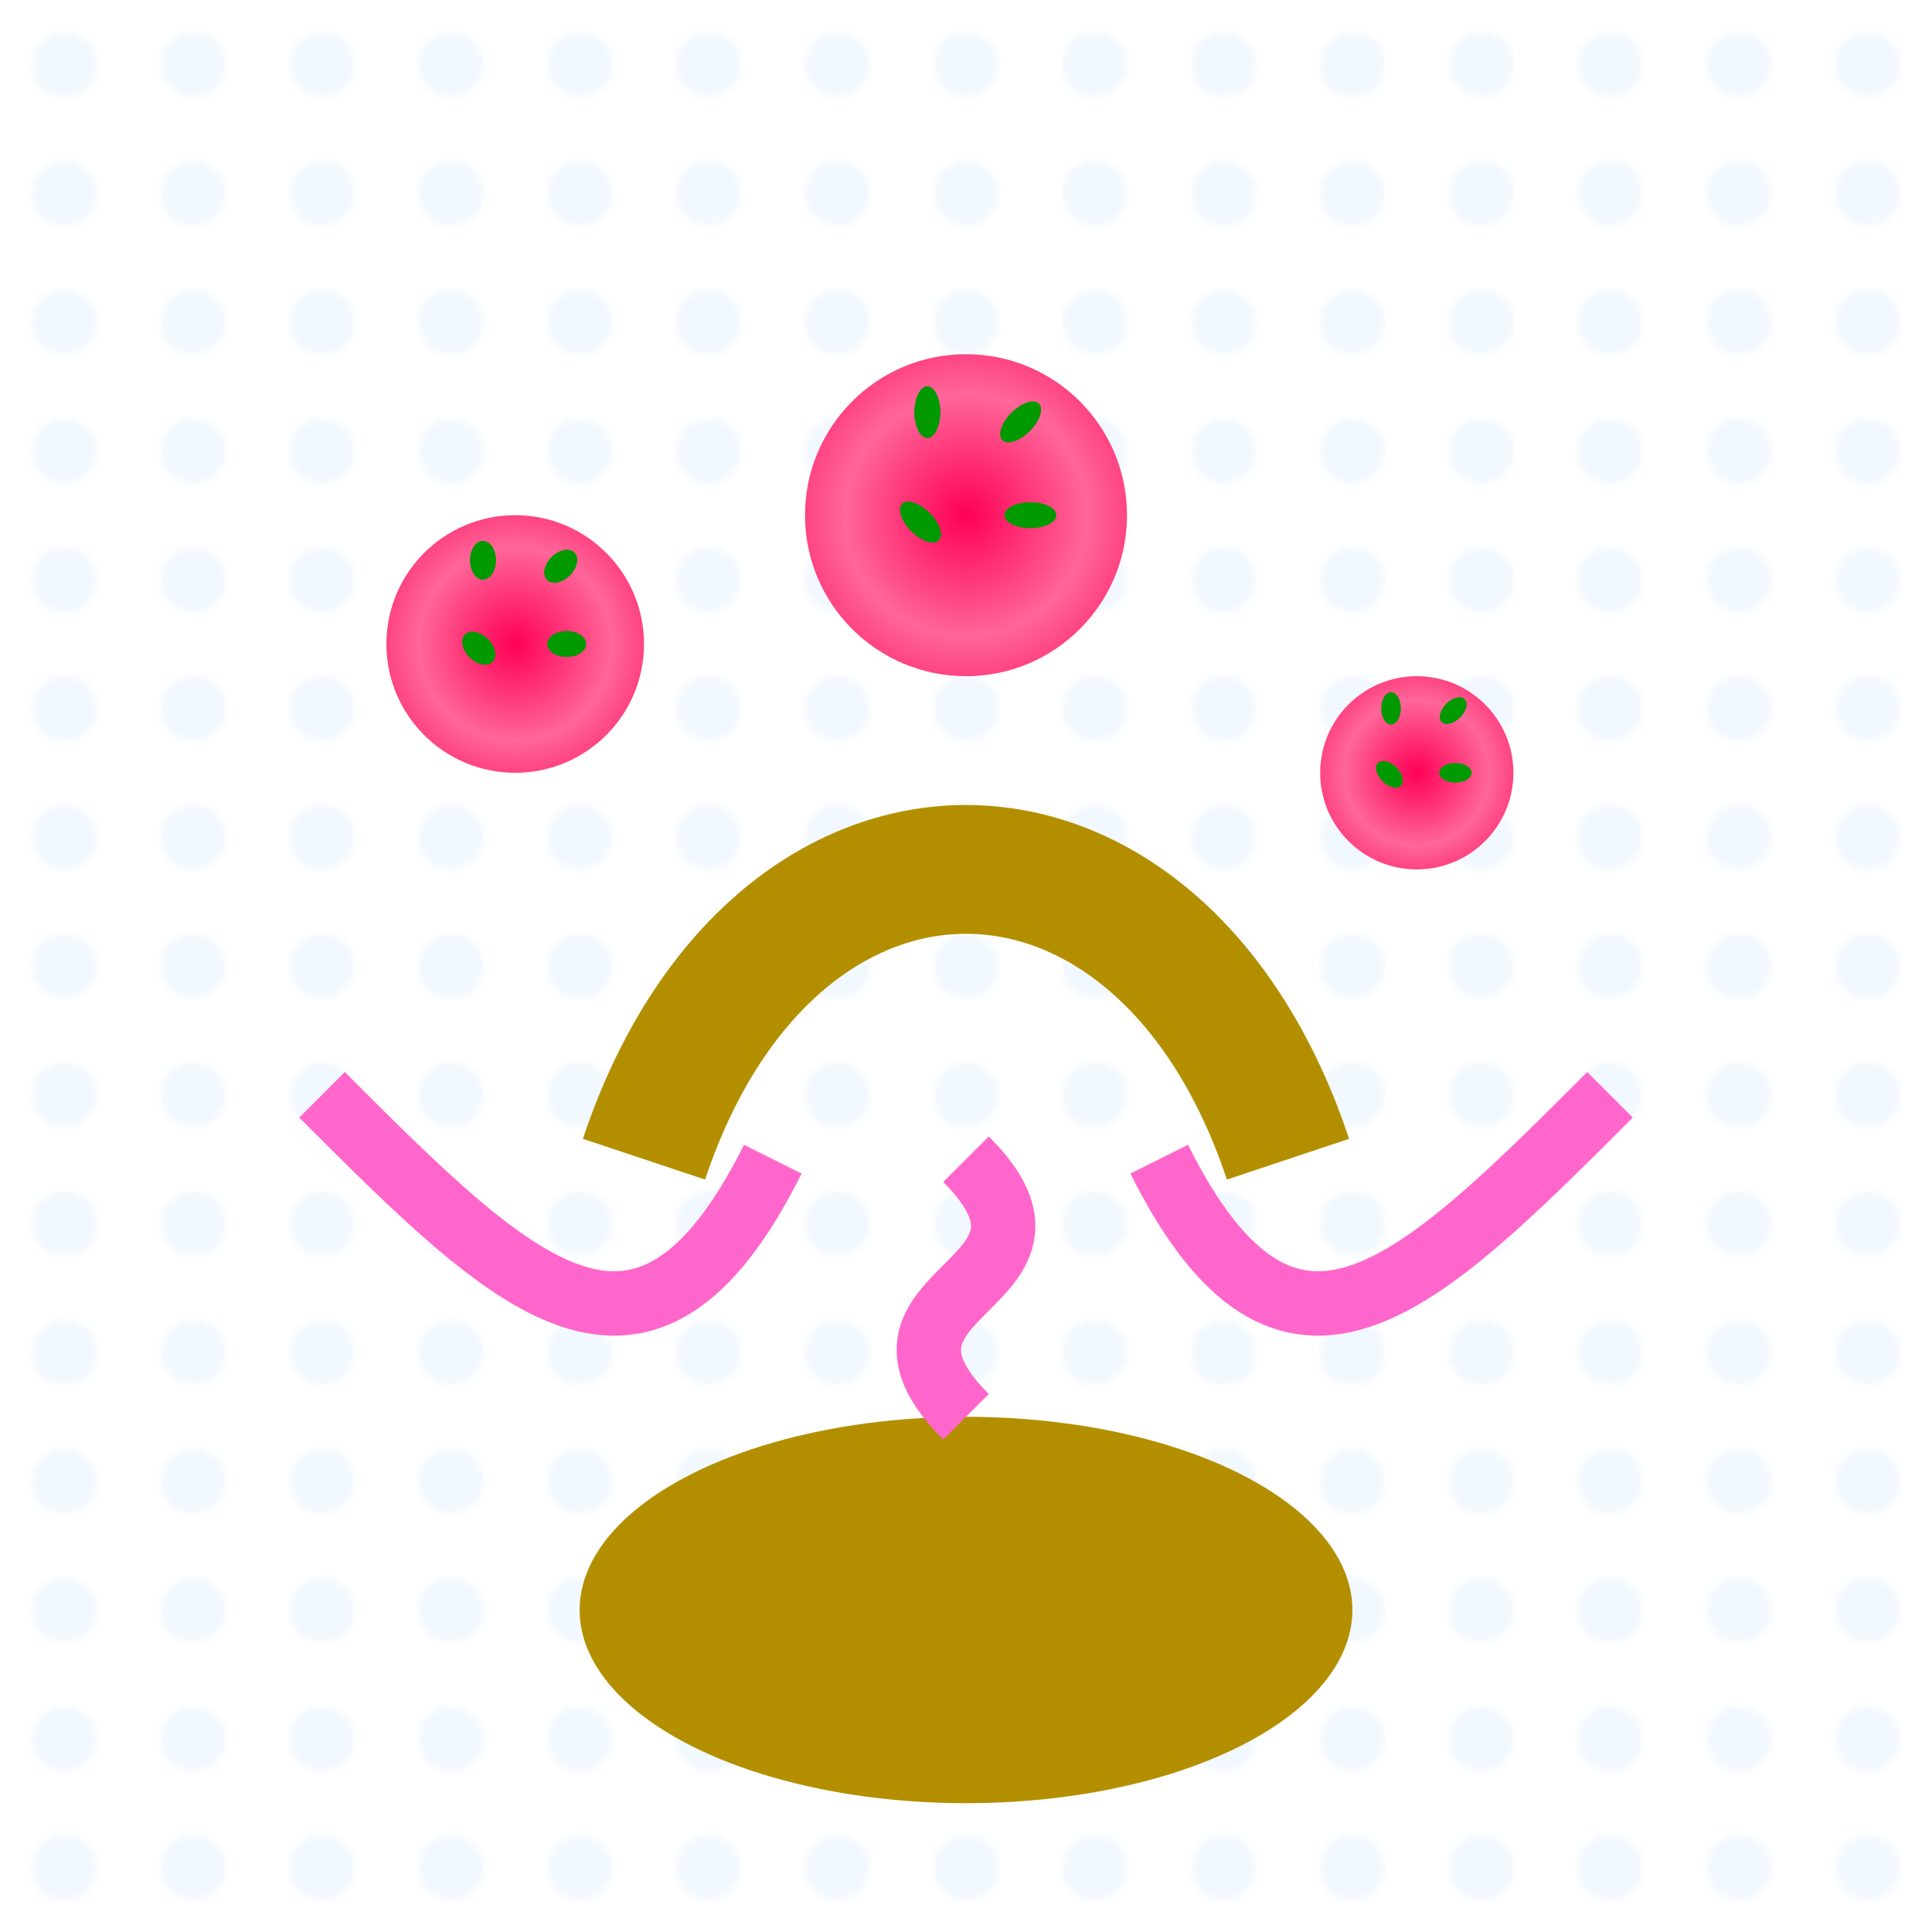 <svg viewBox="0 0 300 300" xmlns="http://www.w3.org/2000/svg">
  <defs>
    <radialGradient id="strawberryGlow" cx="50%" cy="50%" r="75%">
      <stop offset="0%" stop-color="#ff0055" />
      <stop offset="50%" stop-color="#ff6699" />
      <stop offset="100%" stop-color="#ff0055" />
    </radialGradient>
    <pattern id="bubbles" width="20" height="20" patternUnits="userSpaceOnUse">
      <circle cx="10" cy="10" r="5" fill="#e6f2ff" opacity="0.5"/>
    </pattern>
  </defs>
  <rect width="300" height="300" fill="url(#bubbles)" />
  <ellipse cx="150" cy="250" rx="60" ry="30" fill="#b38f00" />
  <path d="M100,180 C 120,120 180,120 200,180" stroke="#b38f00" stroke-width="20" fill="transparent"/>
  <g transform="translate(80, 100)">
    <circle cx="0" cy="0" r="20" fill="url(#strawberryGlow)" />
    <g transform="translate(0, -5)">
      <ellipse cx="0" cy="-10" rx="2" ry="3" fill="#009900" transform="rotate(45)" />
      <ellipse cx="5" cy="-8" rx="2" ry="3" fill="#009900" transform="rotate(90)" />
      <ellipse cx="8" cy="0" rx="2" ry="3" fill="#009900" transform="rotate(135)" />
      <ellipse cx="5" cy="8" rx="2" ry="3" fill="#009900" transform="rotate(180)" />
      <ellipse cx="0" cy="10" rx="2" ry="3" fill="#009900" transform="rotate(225)" />
      <ellipse cx="-5" cy="8" rx="2" ry="3" fill="#009900" transform="rotate(270)" />
      <ellipse cx="-8" cy="0" rx="2" ry="3" fill="#009900" transform="rotate(315)" />
      <ellipse cx="-5" cy="-8" rx="2" ry="3" fill="#009900" transform="rotate(0)" />
    </g>
  </g>
  <g transform="translate(150, 80)">
    <circle cx="0" cy="0" r="25" fill="url(#strawberryGlow)" />
    <g transform="translate(0, -6)">
      <ellipse cx="0" cy="-12" rx="2" ry="4" fill="#009900" transform="rotate(45)" />
      <ellipse cx="6" cy="-10" rx="2" ry="4" fill="#009900" transform="rotate(90)" />
      <ellipse cx="10" cy="0" rx="2" ry="4" fill="#009900" transform="rotate(135)" />
      <ellipse cx="6" cy="10" rx="2" ry="4" fill="#009900" transform="rotate(180)" />
      <ellipse cx="0" cy="12" rx="2" ry="4" fill="#009900" transform="rotate(225)" />
      <ellipse cx="-6" cy="10" rx="2" ry="4" fill="#009900" transform="rotate(270)" />
      <ellipse cx="-10" cy="0" rx="2" ry="4" fill="#009900" transform="rotate(315)" />
      <ellipse cx="-6" cy="-10" rx="2" ry="4" fill="#009900" transform="rotate(0)" />
    </g>
  </g>
  <g transform="translate(220, 120)">
    <circle cx="0" cy="0" r="15" fill="url(#strawberryGlow)" />
    <g transform="translate(0, -4)">
       <ellipse cx="0" cy="-8" rx="1.5" ry="2.5" fill="#009900" transform="rotate(45)" />
      <ellipse cx="4" cy="-6" rx="1.5" ry="2.5" fill="#009900" transform="rotate(90)" />
      <ellipse cx="6" cy="0" rx="1.5" ry="2.5" fill="#009900" transform="rotate(135)" />
      <ellipse cx="4" cy="6" rx="1.5" ry="2.5" fill="#009900" transform="rotate(180)" />
      <ellipse cx="0" cy="8" rx="1.5" ry="2.5" fill="#009900" transform="rotate(225)" />
      <ellipse cx="-4" cy="6" rx="1.5" ry="2.5" fill="#009900" transform="rotate(270)" />
      <ellipse cx="-6" cy="0" rx="1.5" ry="2.5" fill="#009900" transform="rotate(315)" />
      <ellipse cx="-4" cy="-6" rx="1.5" ry="2.5" fill="#009900" transform="rotate(0)" />
    </g>
  </g>
    <path d="M120,180 C 100,220 80,200 50,170" stroke="#ff66cc" stroke-width="10" fill="transparent"/>
    <path d="M180,180 C 200,220 220,200 250,170" stroke="#ff66cc" stroke-width="10" fill="transparent"/>
    <path d="M150,220 C 130,200 170,200 150,180" stroke="#ff66cc" stroke-width="10" fill="transparent"/>

</svg>